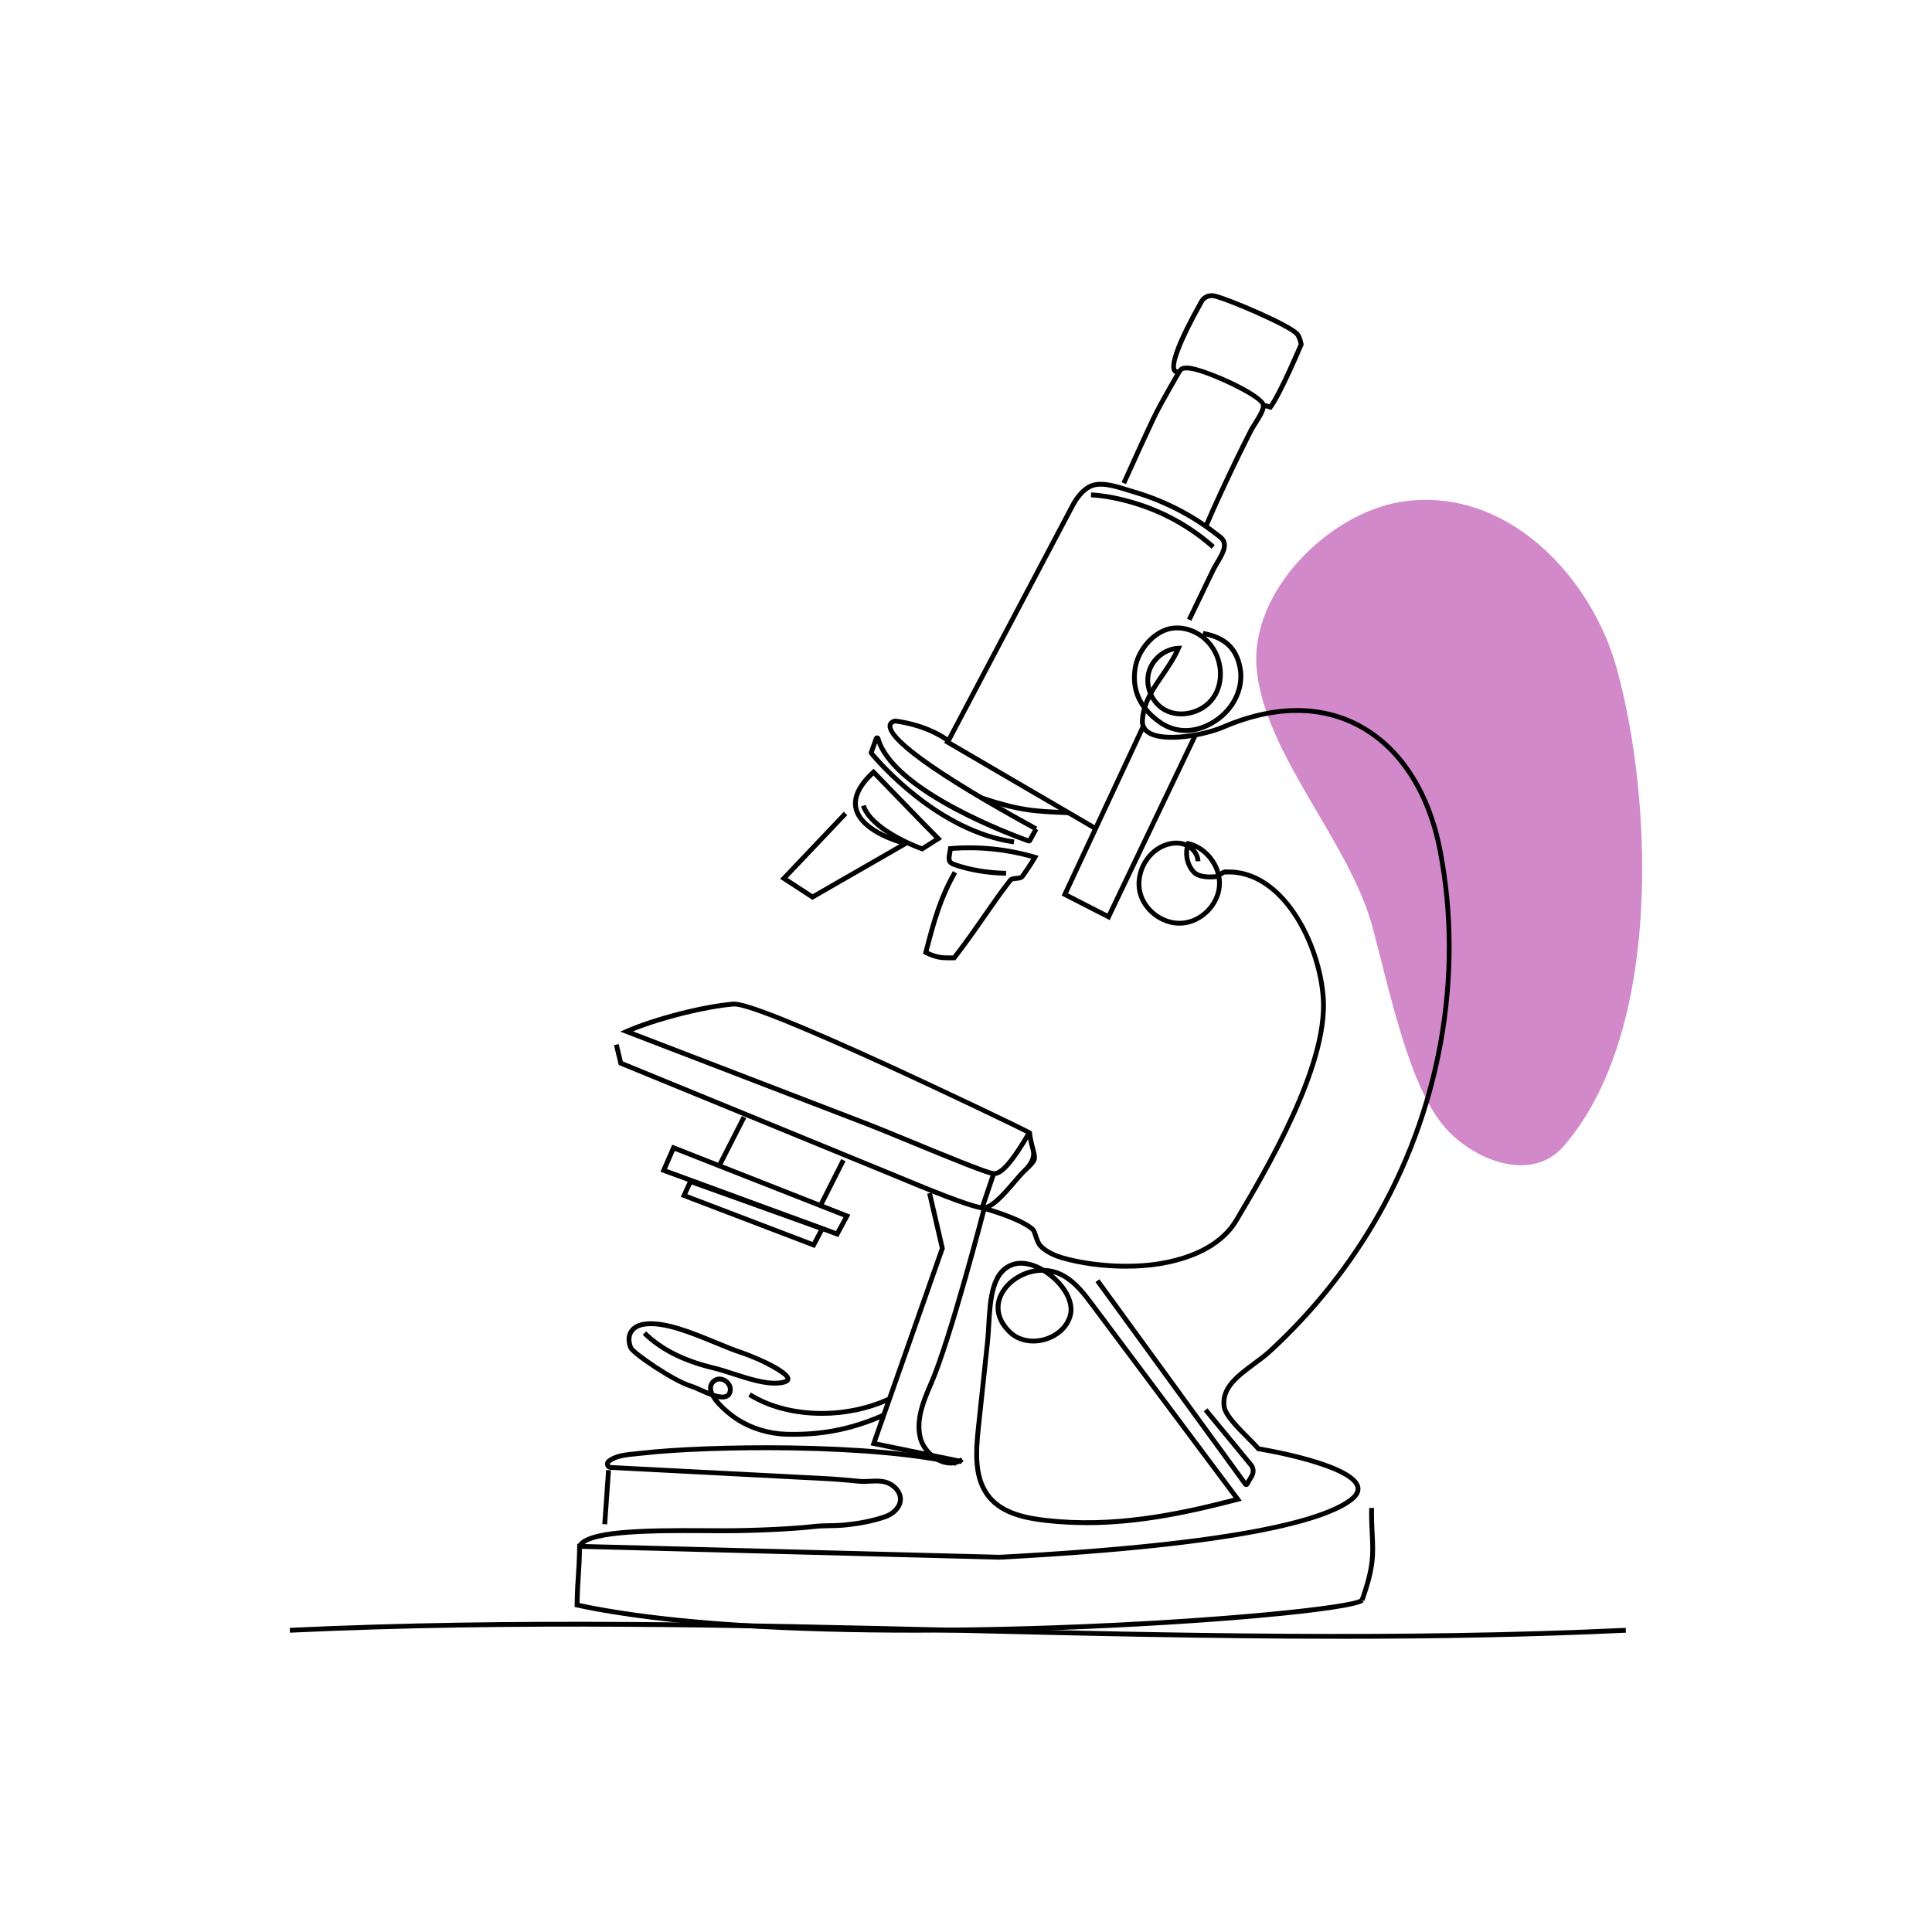 <?xml version="1.0" encoding="UTF-8"?>
<svg id="Layer_2" data-name="Layer 2" xmlns="http://www.w3.org/2000/svg" viewBox="0 0 800 800">
  <defs>
    <style>
      .cls-1 {
        fill: none;
      }

      .cls-1, .cls-2, .cls-3 {
        stroke-width: 0px;
      }

      .cls-2 {
        fill: #000;
      }

      .cls-3 {
        fill: #d289ca;
      }
    </style>
  </defs>
  <g id="EXPANDED">
    <g>
      <g>
        <path class="cls-3" d="M678.08,323.79c-1.82-17.2-4.84-33.26-8.56-46.82-10.57-38.56-46.1-76.09-89.47-69.15-29.72,4.76-62.54,36.98-59.71,68.94,3.16,35.64,38.52,71.71,48,107.19,7.6,28.46,15.23,66.08,30.13,83.08,11.4,13,35.36,23.08,48.83,7.75,30.78-35.02,36.36-98.34,30.77-150.98Z"/>
        <g>
          <path class="cls-2" d="M564.92,662.96l-1.88-.67c4.84-13.56,4.58-18.86,4.17-26.88-.16-3.07-.33-6.54-.26-11.01l2,.03c-.07,4.4.1,7.84.25,10.88.42,8.27.69,13.73-4.29,27.66Z"/>
          <path class="cls-2" d="M378.22,676.05c-46.49,0-101.09-2.17-139.48-10.47l-.8-.17v-.82c.12-6.06.33-9.18.54-12.2.2-3,.41-6.09.52-12.1l.02-1.01,1.01.03,173.81,4.51c101.03-5.32,134.54-15.71,144.85-23.49,2.05-1.55,2.92-3.05,2.57-4.46-1.58-6.41-25-12.46-40.35-14.97l-.37-.06-.24-.29c-.97-1.18-2.55-2.77-4.23-4.45-4.5-4.51-9.6-9.62-10.16-13.52-1.21-8.3,5.92-13.59,12.81-18.7,2.26-1.67,4.59-3.41,6.53-5.18,16.55-15.23,30.75-32.68,42.21-51.86,27.76-46.49,37.91-102.87,27.83-154.68-4.66-23.98-16.46-42.06-33.23-50.92-15.71-8.3-34.78-8.05-55.16.73-7.55,3.25-25.21,6.8-32.08,2.02-1.95-1.36-2.91-3.33-2.78-5.71.09-1.73.38-3.38.83-4.97-3.52-4.83-4.8-10.45-3.81-16.79,1.12-7.19,6.67-14.17,13.18-16.6,5.02-1.88,11.05-.77,15.8,2.63l.24-1.28c9.51,1.8,14.5,6.42,16.18,15,1.69,8.6-2.64,17.91-10.77,23.17-8.17,5.29-16.94,5.43-24.06.38-2-1.42-3.73-2.94-5.18-4.56-.21,1.01-.35,2.05-.41,3.13-.09,1.7.54,3,1.93,3.97,5.54,3.86,21.85,1.35,30.14-2.22,20.95-9.02,40.62-9.25,56.88-.66,17.31,9.15,29.47,27.72,34.25,52.31,10.16,52.29-.07,109.18-28.08,156.09-11.55,19.35-25.88,36.95-42.57,52.31-2.01,1.85-4.39,3.61-6.69,5.32-6.71,4.98-13.06,9.68-12.02,16.8.47,3.25,5.75,8.53,9.6,12.39,1.65,1.66,3.09,3.1,4.12,4.3,5.46.91,39.26,6.91,41.6,16.4.56,2.26-.55,4.46-3.31,6.53-10.53,7.95-44.41,18.54-146.03,23.89l-172.88-4.48c-.11,5.4-.31,8.34-.5,11.19-.19,2.86-.39,5.8-.5,11.28,56.17,11.95,146.52,10.92,195.52,9.24,69.42-2.39,124.55-8.33,127.84-11.17l1.31,1.51c-4.55,3.94-66.08,9.49-129.08,11.66-15.7.54-35.64,1.01-57.33,1.01ZM475.06,292.88c1.51,1.9,3.41,3.67,5.71,5.3,6.42,4.55,14.37,4.39,21.82-.43,7.45-4.82,11.42-13.3,9.89-21.1-1.44-7.34-5.42-11.33-13.22-13.13.72.61,1.41,1.28,2.04,2.01,5.84,6.64,6.72,16.86,2.06,23.77-2.45,3.63-6.5,6.2-11.1,7.04-4.3.79-8.46-.03-11.7-2.32-1.69-1.19-3.08-2.76-4.13-4.54-.53,1.11-1,2.25-1.37,3.41ZM477.54,287.32c.94,2,2.36,3.78,4.17,5.05,2.8,1.97,6.42,2.68,10.19,1.99,4.08-.75,7.66-3.01,9.8-6.19,4.17-6.18,3.35-15.35-1.9-21.33-4.42-5.03-11.36-7.11-16.88-5.05-5.78,2.16-10.9,8.62-11.9,15.04-.82,5.23.07,9.94,2.63,14.06.48-1.26,1.05-2.48,1.68-3.68-1.13-2.91-1.41-6.15-.6-9.13,1.58-5.9,7.12-10.37,13.16-10.64l1.6-.07-.63,1.47c-1.76,4.08-4.28,7.75-6.71,11.31-1.65,2.41-3.26,4.76-4.6,7.18ZM486.27,269.65c-4.45.91-8.42,4.51-9.61,8.95-.55,2.03-.52,4.2,0,6.26,1.2-2,2.52-3.93,3.83-5.84,2.05-2.99,4.15-6.07,5.78-9.36Z"/>
          <path class="cls-2" d="M411.61,487c-.06,0-.11,0-.17,0-2.45-.11-16.94-6.01-35.64-13.72-6.87-2.83-12.79-5.28-16.06-6.54l-102.9-39.57,2.23-.98c11.98-5.24,31.95-10.37,44.51-11.42,4.92-.43,27.16,8.43,66.06,26.29,16.85,7.74,57,26.69,57.43,27.36l.33.52-.31.53c-7.27,12.42-11.78,17.53-15.49,17.53ZM262.15,427.07l98.31,37.8c3.29,1.27,9.23,3.72,16.11,6.55,13.01,5.37,32.67,13.47,34.96,13.57,3.51.1,9.15-8.58,13.31-15.63-11.28-5.63-108.88-52.62-120.78-52.62-.11,0-.21,0-.3.01-11.62.98-29.66,5.49-41.6,10.31Z"/>
          <path class="cls-2" d="M407.05,501.18c-.19,0-.37-.01-.55-.04-5.87-.78-24.14-8.36-35.06-12.9-1.61-.67-3.03-1.26-4.2-1.74-24.81-10.18-49.62-20.35-74.43-30.52l-36.6-15-1.97-8.18,1.94-.47,1.73,7.18,35.66,14.62c24.81,10.17,49.62,20.34,74.43,30.52,1.17.48,2.6,1.07,4.21,1.74,10.12,4.2,28.95,12.02,34.55,12.76,3.29.43,8.9-6.15,12.62-10.5,1.54-1.81,2.87-3.36,3.95-4.39q4.45-4.24,3.52-7.72c-.44-1.66-1.05-3.92-1.6-7.43l1.98-.31c.53,3.4,1.12,5.61,1.55,7.22,1.24,4.62.84,5-4.07,9.68-1,.96-2.3,2.48-3.81,4.24-4.28,5.02-9.57,11.22-13.85,11.22Z"/>
          <path class="cls-2" d="M449.89,631.51c-5.5,0-11.07-.29-16.68-.92-8.7-.98-18.39-2.92-24.23-9.88-6.56-7.81-6-18.82-4.87-29.43l3.81-35.75c.23-2.15.36-4.47.5-6.92.63-10.94,1.34-23.35,11.27-26.13,3.69-1.04,8.29-.05,12.69,2.55,2.84.1,5.73.84,8.47,2.37,5.29,2.96,9.05,7.99,12.37,12.43l60.98,81.58-1.44.38c-19.77,5.16-40.84,9.74-62.87,9.74ZM422.74,524.07c-.89,0-1.73.11-2.51.33-8.56,2.4-9.22,14.05-9.81,24.32-.14,2.48-.28,4.82-.51,7.02l-3.81,35.75c-1.08,10.18-1.64,20.72,4.41,27.93,5.39,6.42,14.61,8.24,22.92,9.18,27.24,3.07,53.26-2.15,77.38-8.39l-59.19-79.2c-3.2-4.28-6.82-9.13-11.75-11.88-1.26-.71-2.57-1.23-3.88-1.57.64.52,1.26,1.08,1.87,1.67,5.14,4.98,7.51,10.77,6.35,15.47-1.25,5.06-5.4,9.1-11.09,10.82-5.63,1.7-11.5.59-15.31-2.89h0c-6.3-5.76-7.32-13-2.73-19.35,2.88-3.99,7.83-7.09,13.31-8-1.96-.79-3.89-1.21-5.65-1.21ZM431.65,527c-6.07,0-11.83,3.15-14.95,7.46-3.94,5.45-3.02,11.69,2.46,16.7h0c3.29,3.01,8.42,3.95,13.38,2.45,4.93-1.49,8.66-5.09,9.73-9.39.98-3.94-1.25-9.14-5.8-13.55-1.48-1.44-3.08-2.67-4.7-3.67h-.12Z"/>
          <path class="cls-2" d="M328.61,594.93c-.96,0-1.93-.01-2.92-.04-7.51-.2-15.04-2.5-21.18-6.49-.09-.06-7.35-4.88-10.19-9.96-1.68-.6-3.38-1.37-4.94-2.07-1.35-.61-2.52-1.14-3.25-1.35-7.03-2.03-24.7-13.74-25.85-16.54-1.13-2.73-1.1-5.35.08-7.39,1.19-2.07,3.51-3.42,6.53-3.81,8.39-1.1,19.79,3.6,29.86,7.75,3.84,1.58,7.46,3.07,10.5,4.06.21.07,20.58,7.35,20.01,12.08-.24,1.95-3.04,2.38-5.13,2.53-5.55.42-12.66-1.89-18.94-3.92-2.9-.94-5.63-1.82-8.02-2.39-12.38-2.94-22.15-7.88-29.02-14.68l1.41-1.42c6.61,6.54,16.06,11.3,28.08,14.16,2.46.58,5.23,1.48,8.17,2.43,6.1,1.97,13.01,4.21,18.17,3.83,2.93-.21,3.29-.8,3.3-.8,0-1.18-9.02-6.78-18.65-9.91-3.11-1.01-6.77-2.51-10.64-4.11-9.83-4.05-20.99-8.64-28.84-7.62-2.42.32-4.17,1.3-5.06,2.83-.87,1.51-.86,3.46.04,5.63.87,1.72,17.02,13.21,24.56,15.38.87.25,2.09.8,3.52,1.44.94.42,2.01.91,3.12,1.36-.05-.26-.09-.52-.11-.77-.11-1.54.46-2.9,1.64-3.94,1.74-1.52,4.16-1.59,6.18-.17,1.73,1.21,3.03,3.56,2.04,6.07-.38.97-1.05,1.66-1.99,2.04-1.06.43-2.37.42-3.79.15,2.38,3.04,6.19,6.08,8.29,7.44,5.84,3.79,12.99,5.98,20.14,6.16,14.28.37,26.48-2,39.51-7.71l.8,1.83c-12.42,5.43-24.09,7.91-37.45,7.91ZM295.74,576.8c1.84.6,3.56.91,4.61.48.42-.17.71-.46.88-.92.59-1.5-.25-2.94-1.33-3.7-.99-.69-2.48-1.05-3.71.04-.73.64-1.04,1.37-.97,2.29.04.57.22,1.18.51,1.81Z"/>
          <path class="cls-2" d="M419.74,349.61c-32.06-4.55-56.95-33.75-59.68-37.06-.31-.38-.4-.89-.23-1.35l2.08-5.76c.2-.57.72-.95,1.34-.91.6.02,1.12.43,1.28,1.02,5.95,21.12,55.34,39.43,61.25,41.55l2.39-4.33,1.75.97-2.64,4.79c-.33.59-1.02.86-1.66.64-5.63-1.98-54.08-19.56-62.44-41.35l-1.35,3.74c3.6,4.31,27.61,31.75,58.19,36.09l-.28,1.98ZM425.52,347.55s0,0,0,0h0Z"/>
          <path class="cls-2" d="M428.56,344.12c-41.77-22.89-62.28-37.71-60.97-44.06.37-1.77,2.12-2.39,3.1-2.49h.12s.11,0,.11,0c11.75,1.61,18.94,5.96,21.43,7.71,5.51-10.43,50.79-96.18,50.9-96.39,1.33-2.52,3.62-5.96,6.97-7.99,4.67-2.83,11.43-.7,16.86,1.01.87.27,1.7.53,2.47.75,12.34,3.56,24.18,9.55,34.24,17.33.27.21.54.41.8.6,1.89,1.4,3.67,2.73,3.41,5.77-.2,2.25-1.81,4.97-3.23,7.36-.6,1.01-1.16,1.96-1.54,2.75l-9.91,20.59-1.8-.87,9.91-20.59c.42-.87,1-1.86,1.62-2.9,1.31-2.21,2.8-4.72,2.95-6.52.16-1.85-.68-2.56-2.61-3.99-.27-.2-.55-.41-.83-.63-9.86-7.63-21.47-13.51-33.57-16.99-.78-.22-1.62-.49-2.51-.77-5.05-1.59-11.33-3.56-15.23-1.2-2.96,1.79-5.03,4.91-6.24,7.21-.02.04-46.18,87.46-51.45,97.42l-.58,1.09-.95-.79c-.07-.06-7.41-6.04-21.26-7.98-.28.05-1.11.25-1.24.89-.38,1.91,2.82,10.58,59.97,41.9l-.96,1.75Z"/>
          <path class="cls-2" d="M466.28,525.33c-9.21,0-18.82-1.24-26.85-3.59-2.76-.81-6.62-2.37-9.31-5.16-1.09-1.14-1.7-2.98-2.24-4.61-.26-.79-.62-1.86-.84-2.09-3.56-3.45-15.21-7.41-20.66-8.76l.48-1.94c5.26,1.31,17.46,5.3,21.56,9.27.57.55.91,1.58,1.34,2.89.45,1.35,1.01,3.04,1.79,3.85,1.86,1.94,4.85,3.58,8.43,4.63,11.96,3.51,28.2,4.48,40.4,2.41,18.69-3.17,26.99-11.22,30.67-17.41,12.22-20.58,37.66-63.42,35.9-91.28-1.38-21.85-16.29-52.73-39.68-51.45l-.11-2c24.65-1.39,40.36,30.65,41.79,53.32,1.8,28.47-23.85,71.67-36.18,92.42-7.05,11.87-21.32,16.54-32.06,18.36-4.48.76-9.41,1.13-14.45,1.13Z"/>
          <path class="cls-2" d="M336.41,372.62l-13.37-8.71,26.35-27.76,1.45,1.38-24.7,26.01,10.33,6.73,35.93-20.66c-5.06-1.59-16.75-6.1-18.86-14.35-1.3-5.05,1.22-10.53,7.49-16.28l.72-.66,19.53,20.16,8.81,8.97-8.12,5.14-.46-.16c-.28-.1-2.64-.94-5.83-2.41l-.24.14-39.04,22.45ZM358.44,333.27c3.16,9.22,20.28,16,23.29,17.12l5.2-3.3-7.08-7.21-18.17-18.76c-5.17,4.96-7.25,9.55-6.2,13.65,1.3,5.07,7.09,8.66,12.06,10.86-4.82-3.07-9.4-7.06-11-11.72l1.89-.65Z"/>
          <path class="cls-2" d="M340.26,586.25c-11.17,0-22.02-2.67-30.41-7.95l1.06-1.69c15.07,9.47,38.39,10.23,56.7,1.85l.83,1.82c-8.73,4-18.58,5.98-28.19,5.98Z"/>
          <polygon class="cls-2" points="459.49 381 439.62 370.82 472.5 300.33 474.31 301.18 442.25 369.92 458.57 378.28 494.11 303.89 495.91 304.75 459.49 381"/>
          <path class="cls-2" d="M488.44,383.3c-7.85,0-15.46-5.8-17.35-13.46-1.99-8.1,2.64-17.32,10.33-20.55,3.37-1.42,6.82-1.59,9.72-.49.01,0,.02,0,.03.01l.25-.65.85.2c6.15,1.43,11.15,6.52,12.96,12.52.74-.47,1.64-.89,2.49-.96l.14,1.99c-.6.04-1.45.54-2.14,1.04.22,1.28.29,2.59.2,3.9-.59,8.32-7.84,15.66-16.15,16.37-.45.04-.89.06-1.34.06ZM487.09,350.09c-1.58,0-3.25.35-4.9,1.05-6.82,2.87-10.93,11.04-9.16,18.22,1.77,7.18,9.2,12.51,16.58,11.89,7.37-.63,13.8-7.14,14.33-14.52.07-.93.04-1.86-.08-2.77-1.85.23-7.67.69-10.34-2.25-2.64-2.91-3.72-7.13-2.92-10.96-.05-.02-.11-.04-.17-.07-1.03-.39-2.16-.59-3.33-.59ZM492.43,351.81c-.43,3.03.49,6.27,2.56,8.54,1.8,1.99,6.28,1.9,8.48,1.63-1.18-4.51-4.39-8.51-8.57-10.57,1.3,1.48,2.11,3.31,2.16,5.18l-2,.06c-.05-1.82-1.07-3.62-2.64-4.85Z"/>
          <path class="cls-2" d="M393.63,606.82c-1.36,0-2.77-.27-4.19-.82-4.51-1.74-8.28-5.97-9.37-10.54-1.94-8.13,1.79-16.65,4.51-22.88,7.96-18.22,22.04-72.56,22.18-73.11l1.94.5c-.14.55-14.26,55.05-22.29,73.41-3.38,7.73-6.04,14.69-4.39,21.61.94,3.96,4.22,7.63,8.14,9.14,2.82,1.08,5.56.86,7.72-.62l1.13,1.65c-1.6,1.1-3.44,1.66-5.38,1.66Z"/>
          <polygon class="cls-2" points="398.06 606.19 360.49 598.47 389.16 516.85 383.93 494.27 385.88 493.82 391.24 516.97 391.14 517.24 363.14 596.97 398.47 604.23 398.06 606.19"/>
          <path class="cls-2" d="M392.78,397.62c-3.1,0-5.5-.2-9.87-2.33l-.73-.36.21-.79c3.55-13.73,6.14-22.83,12.17-33.44l1.74.99c-5.79,10.18-8.37,19.02-11.77,32.15,3.93,1.81,5.9,1.8,9.31,1.78h.78c4.72-6.12,8.61-11.72,12.38-17.15,3.55-5.11,6.9-9.94,10.5-14.52.81-1.03,2.09-1.13,3.22-1.22.82-.07,1.59-.13,1.86-.5,1.59-2.21,3.05-4.39,4.44-6.66-10.63-2.97-21.58-4.07-32.59-3.27-.06.35-.11.68-.17.99-.46,2.66-.55,3.13,1.35,3.79,6.29,2.18,13.36,3.37,21.01,3.53l-.04,2c-7.86-.16-15.14-1.39-21.63-3.64-3.51-1.22-3.14-3.34-2.67-6.03.09-.52.19-1.09.28-1.72l.11-.79.8-.06c11.96-.97,23.85.26,35.36,3.65l1.24.36-.67,1.11c-1.62,2.71-3.33,5.3-5.21,7.91-.81,1.12-2.2,1.24-3.32,1.33-.76.06-1.54.13-1.81.47-3.56,4.53-6.9,9.33-10.43,14.42-3.86,5.56-7.84,11.31-12.74,17.61l-.3.39h-1.74c-.37,0-.73.01-1.08.01Z"/>
          <path class="cls-2" d="M347.12,512.22l-73.63-27.02,4.87-11.21,73.74,29-4.98,9.22ZM276.17,484.06l70.02,25.69,3.08-5.71-69.84-27.47-3.26,7.49Z"/>
          <path class="cls-2" d="M337.38,516.77l-55.49-21.18,3.49-7.61,56.5,20.25-4.5,8.53ZM284.6,494.49l51.84,19.78,2.6-4.93-52.61-18.86-1.83,4Z"/>
          <rect class="cls-2" x="291.47" y="471.69" width="22.84" height="2" transform="translate(-255.8 527.82) rotate(-62.98)"/>
          <rect class="cls-2" x="334.1" y="488.71" width="20.84" height="2" transform="translate(-247.83 577.04) rotate(-63.26)"/>
          <path class="cls-2" d="M240.91,640.71l-1.83-.81c3.02-6.86,25.98-7.27,53.41-7.1,2.72.02,5.31.05,7.64.03,10.55,0,27.16-.63,37.18-1.78,2.11-.24,4.29-.28,6.4-.31,1.86-.03,3.62-.06,5.33-.22,6.43-.59,11.95-1.69,16.88-3.34,1.62-.54,3.02-1.38,4.05-2.42,1.6-1.61,2.19-3.4,1.73-5.18-.57-2.17-2.73-4.19-5.26-4.91-1.96-.55-4-.45-6.15-.33-1.46.08-2.96.16-4.46.02l-1.31-.12c-3.88-.37-7.89-.74-11.86-.95l-89.84-4.66c-1.01-.05-1.86-.7-2.17-1.66-.32-.97-.01-2.01.78-2.65,3.08-2.51,7.55-2.94,11.86-3.35.82-.08,1.64-.16,2.43-.25,25.79-3,95.25-4.23,130.54,4.24l-.47,1.95c-15.01-3.6-39.03-5.85-67.62-6.33-23.28-.39-47.7.45-62.23,2.14-.81.09-1.63.17-2.47.25-4.02.38-8.18.78-10.79,2.91-.21.17-.17.39-.14.48.03.1.13.27.38.29l89.84,4.66c4.02.21,8.05.59,11.95.96l1.31.12c1.35.13,2.72.05,4.17-.02,2.22-.12,4.52-.24,6.81.41,3.22.91,5.89,3.45,6.65,6.32.65,2.47-.15,4.99-2.24,7.09-1.27,1.28-2.9,2.26-4.84,2.91-5.08,1.7-10.75,2.83-17.34,3.44-1.79.17-3.67.2-5.48.23-2.06.03-4.2.07-6.21.3-10.09,1.16-26.8,1.79-37.41,1.8-2.3-.01-4.92-.01-7.65-.03-18.26-.12-48.83-.31-51.57,5.9Z"/>
          <rect class="cls-2" x="239.98" y="619" width="22.44" height="2" transform="translate(-384.93 826.97) rotate(-85.97)"/>
          <path class="cls-2" d="M500.29,218.24l-1.84-.78c4.17-9.84,8.83-19.61,12.86-28,1.59-3.3,3.26-6.63,4.87-9.84l.86-1.72c.39-.79,1.01-1.76,1.72-2.89,1.43-2.27,3.4-5.38,3.41-7.05.01-2.96-23.81-14.41-30.34-14.58-2.06-.06-2.1.02-3.23,1.97l-.12.2c-1.14,1.97-2.28,3.95-3.4,5.94l-.47.84c-2.13,3.76-4.32,7.64-6.19,11.58-3.48,7.35-6.89,14.89-10.18,22.18l-1.99,4.4-1.82-.82,1.99-4.39c3.3-7.3,6.7-14.85,10.2-22.21,1.9-4.01,4.12-7.92,6.26-11.71l.47-.84c1.12-1.99,2.26-3.97,3.41-5.95l.12-.2c1.31-2.27,1.9-3.04,5.01-2.97,5.9.15,32.32,11.38,32.29,16.59,0,2.24-1.98,5.35-3.72,8.1-.66,1.04-1.28,2.02-1.63,2.72l-.86,1.72c-1.61,3.21-3.28,6.53-4.86,9.81-4.03,8.37-8.67,18.11-12.83,27.91Z"/>
          <path class="cls-2" d="M526.38,169.76l-3.03-.97.61-1.9,1.67.53c3.84-5.54,11.12-22.58,12.11-24.91-.15-.86-.6-2.62-1.41-3.57-2.8-3.3-28.39-14.33-33.83-15.45-1.65-.34-3.31.42-4.13,1.89-9.38,16.67-12.38,25.8-11.19,27.46.05.07.19.27.91.14l.37,1.97c-1.63.3-2.47-.35-2.9-.94-2.08-2.9,1.65-12.86,11.07-29.61,1.25-2.23,3.77-3.38,6.28-2.86,5.36,1.1,31.64,12.2,34.95,16.11,1.47,1.73,1.89,4.73,1.91,4.86l.04.27-.11.25c-.36.85-8.79,20.83-12.89,26.18l-.43.56Z"/>
          <rect class="cls-2" x="421.83" y="288.77" width="2" height="72.64" transform="translate(-71.13 526.29) rotate(-59.72)"/>
          <path class="cls-2" d="M442.35,337.51c-14.66-.53-20.53-.98-36.22-6.14l.62-1.9c15.43,5.07,21.22,5.51,35.66,6.04l-.07,2Z"/>
          <rect class="cls-2" x="401.94" y="491.84" width="14.45" height="2" transform="translate(-188.77 722.57) rotate(-71.32)"/>
          <path class="cls-2" d="M501.67,227.2c-23.08-20.53-49.65-21.27-49.92-21.27l.04-2c.27,0,27.59.76,51.21,21.78l-1.33,1.49Z"/>
          <path class="cls-2" d="M516.02,615.73c-.44,0-.85-.21-1.11-.57l-61.29-84.27,1.62-1.18,60.73,83.5,1.54-2.65c.61-1.05.5-2.38-.27-3.32l-18.79-22.82,1.54-1.27,18.79,22.82c1.3,1.58,1.48,3.83.46,5.6l-2.02,3.48c-.23.4-.65.66-1.12.68-.02,0-.05,0-.07,0Z"/>
        </g>
        <path class="cls-2" d="M554.99,678.58c-53.75,0-106.9-1.27-159.03-2.52-89.77-2.15-182.6-4.38-275.9,0l-.09-2c93.38-4.37,186.24-2.14,276.04,0,90.08,2.16,183.22,4.39,277.17,0l.09,2c-39.63,1.86-79.11,2.53-118.28,2.53Z"/>
      </g>
      <rect class="cls-1" width="800" height="800"/>
    </g>
  </g>
</svg>
